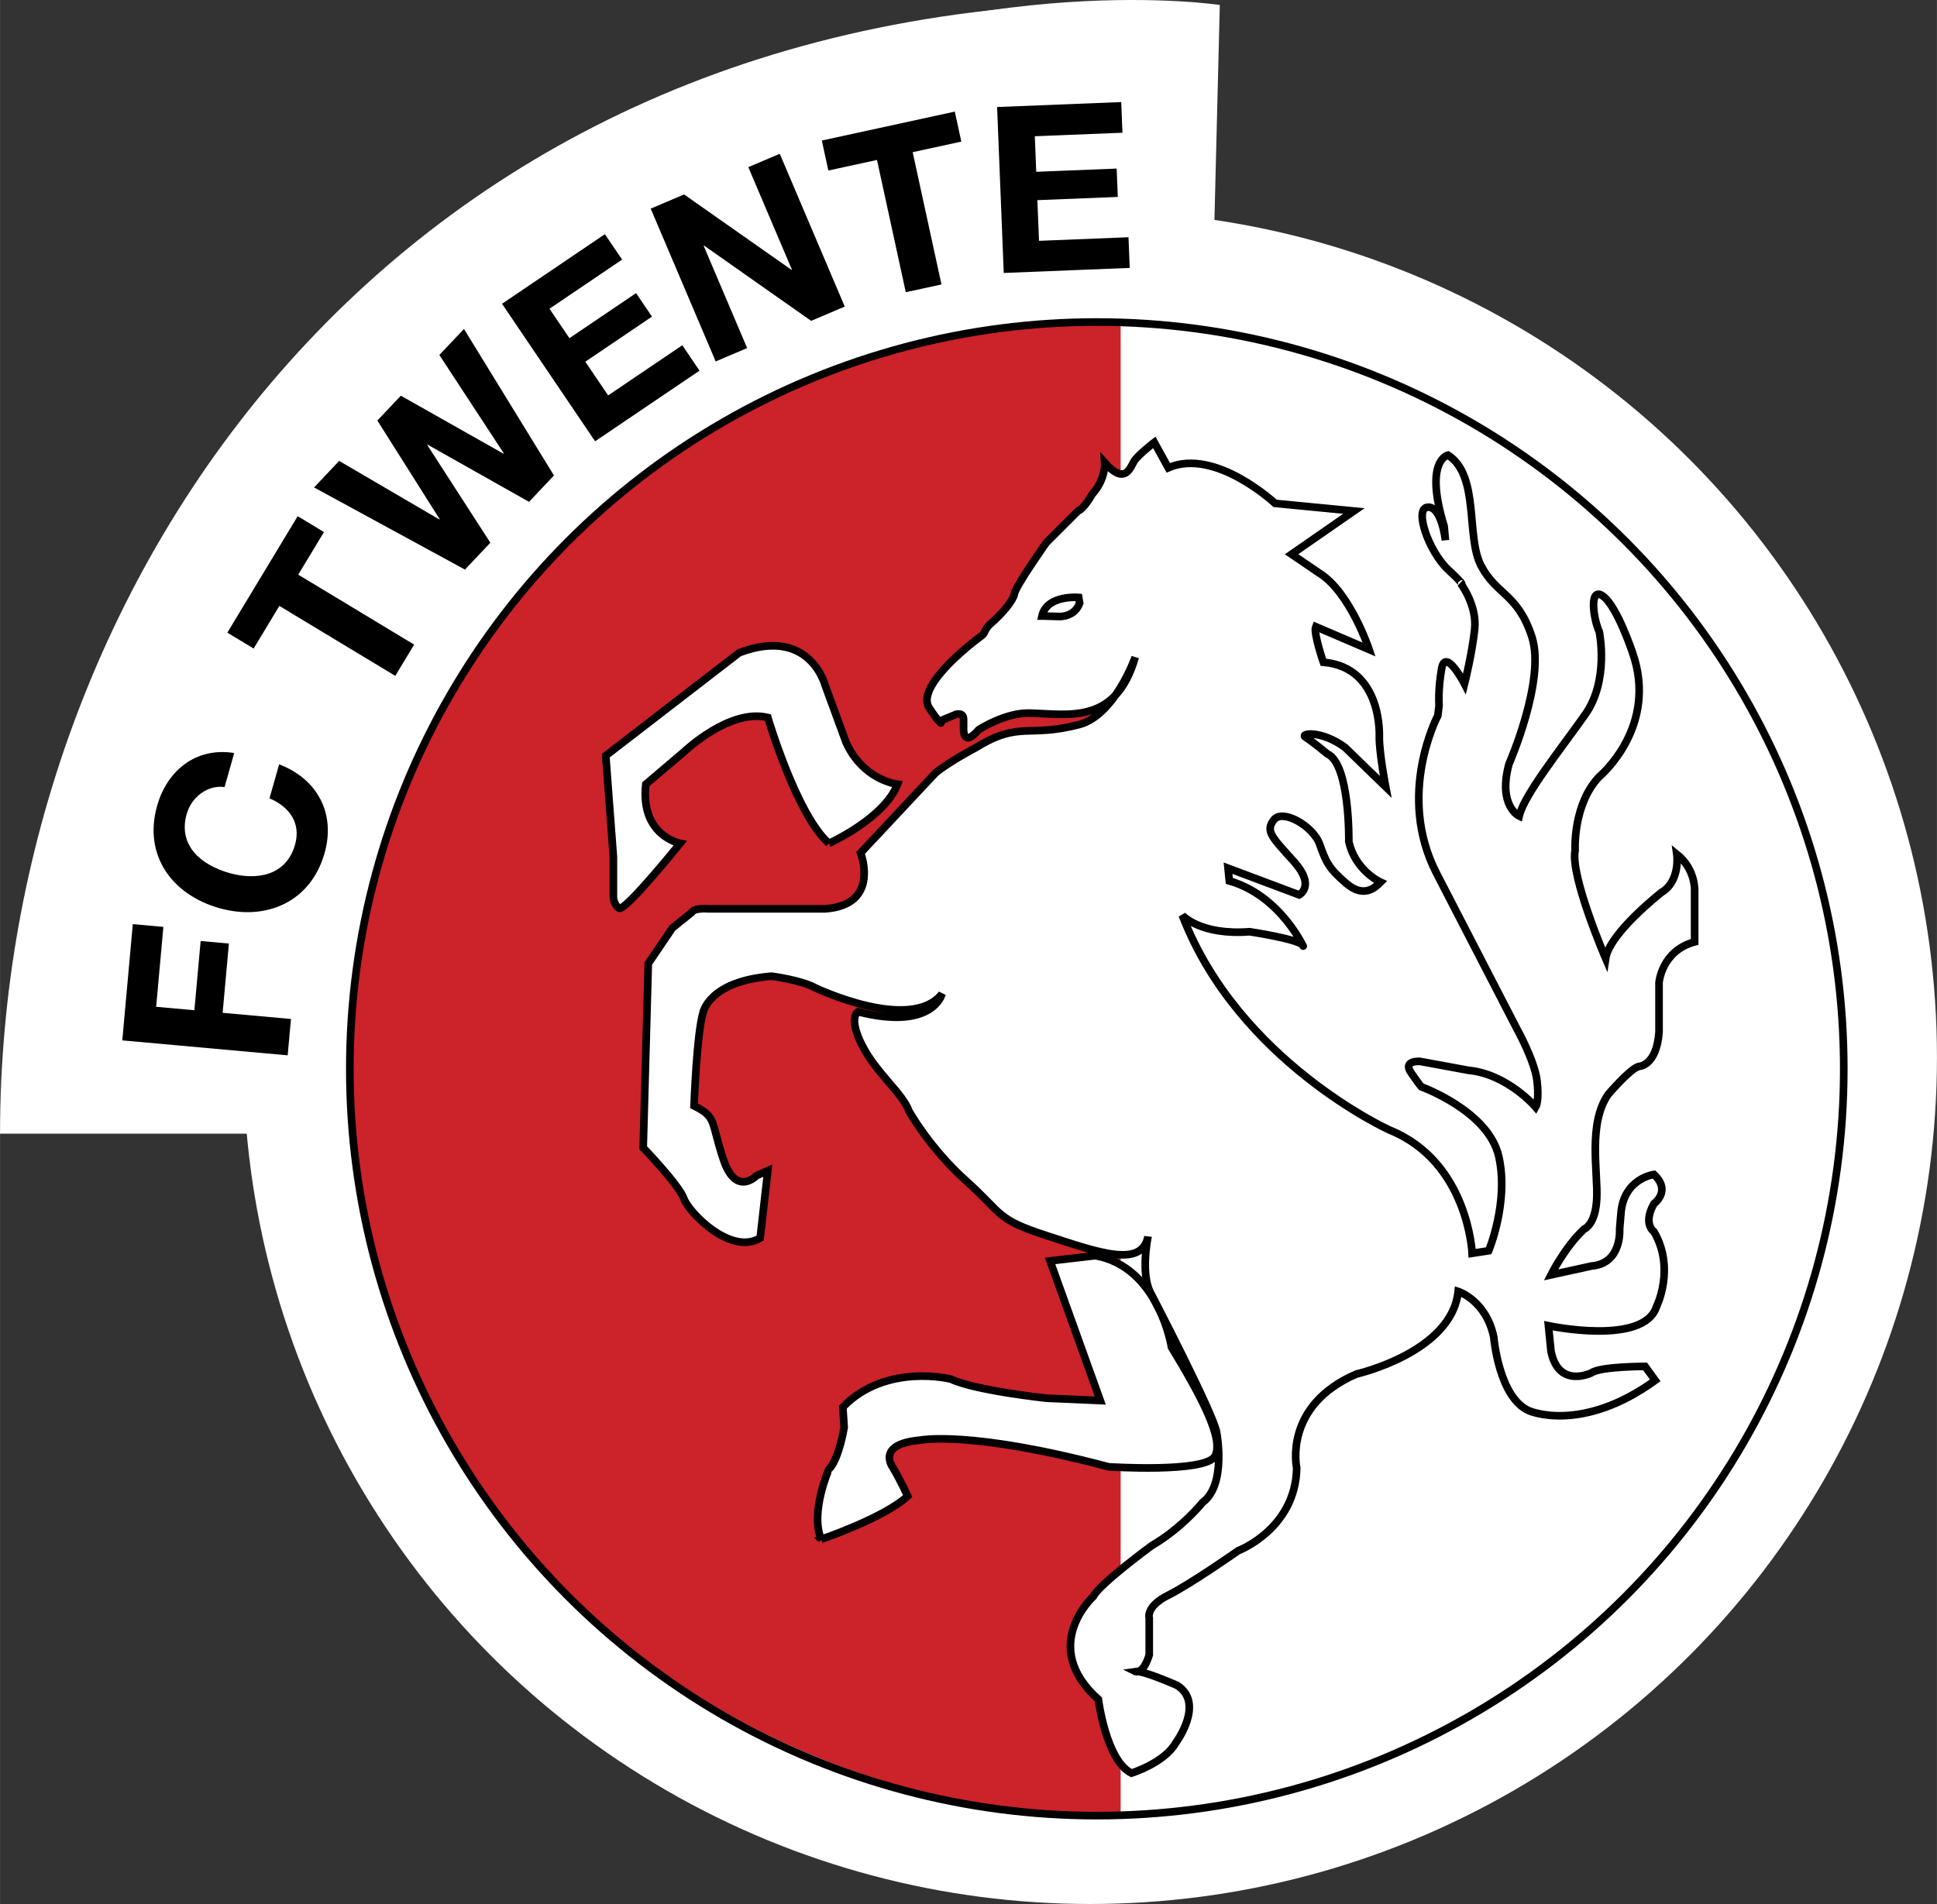 <svg xmlns="http://www.w3.org/2000/svg" width="2500" height="2458" viewBox="0 0 218.914 215.246"><rect x="0" y="0" width="218.914" height="215.246" fill="#333333" stroke="none"/><path d="M129.131.24C44.319.132 0 65.979 0 128.158L129.131.24z" fill="#fff"/><path d="M0 128.158h34.405s-8.622-100.869 102.593-93.11L137.86.563S30.255-15.818 0 128.158z" fill="#fff"/><circle cx="123.204" cy="119.536" r="95.71" fill="#fff"/><path d="M120.886 36.666l.594 168.653c47.993.133 86.992-37.455 86.807-84.08-.186-46.625-38.097-86.191-87.401-84.573z" fill="#fff"/><path d="M126.652 205.426V36.233C78.66 35.91 39.587 73.88 39.587 120.506s37.062 84.381 87.065 84.92z" fill="#cc2229"/><path d="M13.817 117.614l1.188-13.142 3.456.312-.817 9.032 4.32.391.708-7.827 3.194.289-.708 7.828 7.723.698-.372 4.11-18.692-1.691zM25.376 88.976c-1.868-.256-3.721 1.077-4.281 3.05-1.011 3.567 1.645 5.768 4.807 6.664 3.011.854 6.426.373 7.438-3.194.688-2.428-.595-4.268-2.886-5.245l1.089-3.845c4.389 1.681 6.391 5.609 5.136 10.036-1.584 5.591-6.69 7.697-11.902 6.22-5.363-1.52-8.605-5.992-7.021-11.582 1.126-3.972 4.4-6.651 8.71-5.949l-1.09 3.845zM31.569 68.499l-2.908 4.816-2.971-1.794 7.95-13.167 2.971 1.794-2.908 4.816 13.1 7.909-2.133 3.533-13.101-7.907zM62.604 53.751l-2.817 2.98-11.469-6.467-.036.038 7.134 11.052-2.872 3.037-17.052-9.286 2.835-2.999 11.324 6.62.036-.038-7.043-11.146 2.655-2.808 11.602 6.556.036-.038-7.285-11.121 2.782-2.942 10.17 16.562zM56.736 34.342l11.626-7.868 1.945 2.874-8.208 5.554 2.254 3.332 7.533-5.098 1.797 2.656-7.533 5.098 2.579 3.811 8.382-5.673 1.945 2.874-11.8 7.986-10.52-15.546zM73.539 23.587l3.774-1.604 12.137 8.522.048-.021-4.928-11.588 3.556-1.512 7.345 17.273-3.798 1.615-12.102-8.508-.048.02 4.917 11.564-3.556 1.512-7.345-17.273zM99.115 18.082l-5.498 1.196-.738-3.391 15.029-3.271.738 3.391-5.498 1.197 3.254 14.953-4.034.878-3.253-14.953zM112.69 12.099l14.028-.562.139 3.468-9.904.397.161 4.019 9.089-.364.128 3.206-9.089.364.184 4.598 10.114-.405.139 3.467-14.238.571-.751-18.759z"/><circle cx="123.958" cy="120.83" r="84.425" fill="none" stroke="#000" stroke-width=".862"/><g fill="#fff" stroke="#000" stroke-width=".862"><path d="M92.814 174.012s7.185-2.443 9.771-4.885c0 0-.862-1.868-1.725-3.305 0 0-1.868-2.586 3.161-3.017 0 0 5.604-1.15 21.266 3.017 0 0 10.849.701 11.999-1.167 1.149-1.868-1.581-6.897-4.886-12.357 0 0-1.411-9.092-8.622-10.346l-5.101.593 5.676 15.788-6.107-.269s-8.046-.862-10.776-2.156c0 0-7.328-1.868-12.213 3.161l.144 2.299s-.575 3.592-1.725 4.742c0-.001-2.155 4.885-.862 7.902z"/><path d="M129.742 139.814s-.862 4.167.287 6.322c0 0 7.185 13.794 7.472 15.806 0 0 1.149 5.891-1.581 7.903 0 0-2.299 2.874-5.748 4.886 0 0-5.891 4.311-6.61 5.747 0 0-6.178 5.604.575 11.639 0 0 .862 6.897 3.735 8.334 0 0 3.736-1.149 5.029-3.449 0 0 3.305-4.454.144-6.466 0 0-3.879-1.724-4.742-1.58 0 0 .862.431 1.581-1.869v-4.167s-.431-1.293 2.155-2.586 7.903-5.029 7.903-5.029 6.466-2.443 6.61-9.34c0 0-1.581-7.041 6.753-10.632 0 0 10.777-2.443 11.496-9.34 0 0 3.161 1.005 4.023 5.172 0 0 .575 6.897 4.023 8.334 0 0 5.891 2.586 14.225-3.449l-1.149-1.58s-5.029 0-6.035.718c0 0-3.736 1.868-4.598-2.442l-.287-2.874s10.777 2.299 12.213-2.155c0 0 2.155-4.311-.288-8.478 0 0-1.293-.862 0-3.161 0 0 2.012-1.437 0-3.305 0 0-3.448.431-3.735 4.455l-.144 1.725s.288 3.879-3.161 4.167l-4.598 1.006s1.581-3.161 3.736-5.172c0 0 1.293-.431 1.437-3.449.144-3.018-1.006-8.478 1.293-11.783 0 0 2.442-2.874 3.448-3.161 0 0 2.012 0 2.299-3.879v-5.604s.287-3.592 4.023-4.598v-5.747s.144-2.443-2.012-4.167c0 0 .431 3.018-1.724 4.311 0 0-5.891 4.598-6.322 7.472 0 0-4.024-9.34-3.449-12.213 0 0-.288-5.173 2.73-8.334 0 0 6.753-5.604 3.736-14.082 0 0-1.724-5.172-3.305-6.322-1.581-1.149-1.15 2.443-.431 4.023 0 0 1.149 5.46-1.581 9.34s-6.897 9.052-7.472 11.495c0 0-2.443-1.149-1.15-5.891 0 0 4.167-9.483 2.586-14.369-1.58-4.886-4.023-4.742-5.748-8.047-1.724-3.305-.144-10.202-3.736-12.501 0 0-2.73.575-.431 8.047l.144 1.58s-.431-3.879-2.012-3.735c-1.581.143.144 5.029 2.299 7.04 2.155 2.012 1.437 1.581 1.437 1.581s1.868 2.442 1.581 5.173c-.287 2.73-1.149 6.178-1.149 6.178s-2.155-4.167-2.586-1.724c-.431 2.442-.288 4.167-.288 4.167l-.143 1.15s-4.742 8.909-.144 17.817c4.598 8.909 9.052 17.53 9.052 17.53s2.012 3.592 2.299 5.892c.287 2.299-.144 3.017-.144 3.017s-3.161-3.736-7.615-4.167l-5.46-1.005s-2.012-.144-1.005 1.293c1.005 1.437 1.149 1.58 1.149 1.58s7.616 2.73 8.766 7.903c1.149 5.173-1.15 10.633-1.15 10.633l-1.868.287s-.431-10.345-9.34-13.938c0 0-17.099-7.759-23.421-24.283 0 0 2.011 2.299 7.615 1.868 0 0 5.748.862 6.035 1.58.288.719-2.299-5.604-8.334-7.328l-.144-1.437 8.046 3.017s1.868-1.005-.575-3.736c-2.443-2.73-3.305-3.448-2.299-4.742 1.006-1.293 4.454.719 5.173 2.73.718 2.011 1.006 2.73 3.018 4.454 2.011 1.724 3.305.431 3.879-.144 0 0-2.874-1.293-3.592-4.598 0 0 .144-8.765-2.442-9.915 0 0-1.725-1.437-2.443-1.868-.719-.431 1.724-.862 4.454 1.149l4.598 4.455s-.719-3.736-.719-5.604c0 0 .431-7.903-6.322-8.478 0 0-1.15-3.305-.862-4.024l6.035 2.587s-2.155-6.466-5.604-8.622c0 0-2.73-1.868-3.161-2.155l7.041-4.885-8.909-.862s-6.753-6.323-12.07-4.023l-1.581-2.874s-1.868 1.436-2.299 2.155c-.431.718-1.006 2.729-3.305.143 0 0 .144 1.868-1.437 3.592 0 0-.862 1.581-1.581 1.869l-3.592 3.591s-3.448 4.886-3.592 5.748c-.144.862-1.581 2.442-2.586 3.304-1.006.862-.575 1.15-1.293 1.582 0 0-7.472 5.459-5.748 8.046 1.724 2.586 1.293 1.437 1.293 1.437l1.724-.718s.862-.288.862.575v1.005s-.144 2.299 1.724.144c0 0 2.985-1.946 5.748-1.868 4.454.126 9.735 1.312 11.926-6.322 0 0-2.299 6.556-6.322 7.615-5.779 1.522-6.753-.431-11.639 2.586 0 0-3.017 1.581-4.598 2.874l-8.478 9.052s2.299 5.892-4.023 6.323H80.02s-1.58-.144-1.868.431l-2.155 1.724-2.73 4.023-.575 20.835s4.024 4.167 4.598 5.748c.575 1.58 5.316 6.466 8.622 4.454l.862-7.616-1.293.575s-2.299 2.442-3.736-1.868-.718-4.742-3.305-6.035c0 0 .287-8.046 1.005-10.489 0 0 .575-3.592 7.759-4.167 0 0 3.305.431 4.885 1.293 0 0 10.777 5.173 14.369.719 0 0-1.006 4.167-9.483 2.012 0 0-1.149.575.431 3.735 1.58 3.162 4.598 5.46 5.316 7.472 0 0 2.299 4.167 6.466 7.903s3.305 4.311 9.052 6.178c5.754 1.87 10.783 3.738 11.502.145z"/><path d="M93.676 95.343s6.25-2.802 7.759-6.681c0 0-3.879-.431-5.819-4.742l-2.371-6.466s-1.725-6.681-9.699-3.664L68.459 85.429l.862 11.423v4.526s0 .862.646 1.293c.647.431 6.897-7.328 6.897-7.328s-4.526-.862-3.879-6.681l4.311-3.664s5.173-4.958 9.483-3.88c0 0 3.233 10.992 6.897 14.225zM117.762 69.641l1.94.054s1.724.107 2.317-1.509l-.108-.646s-3.611-.324-4.149 2.101z"/></g></svg>